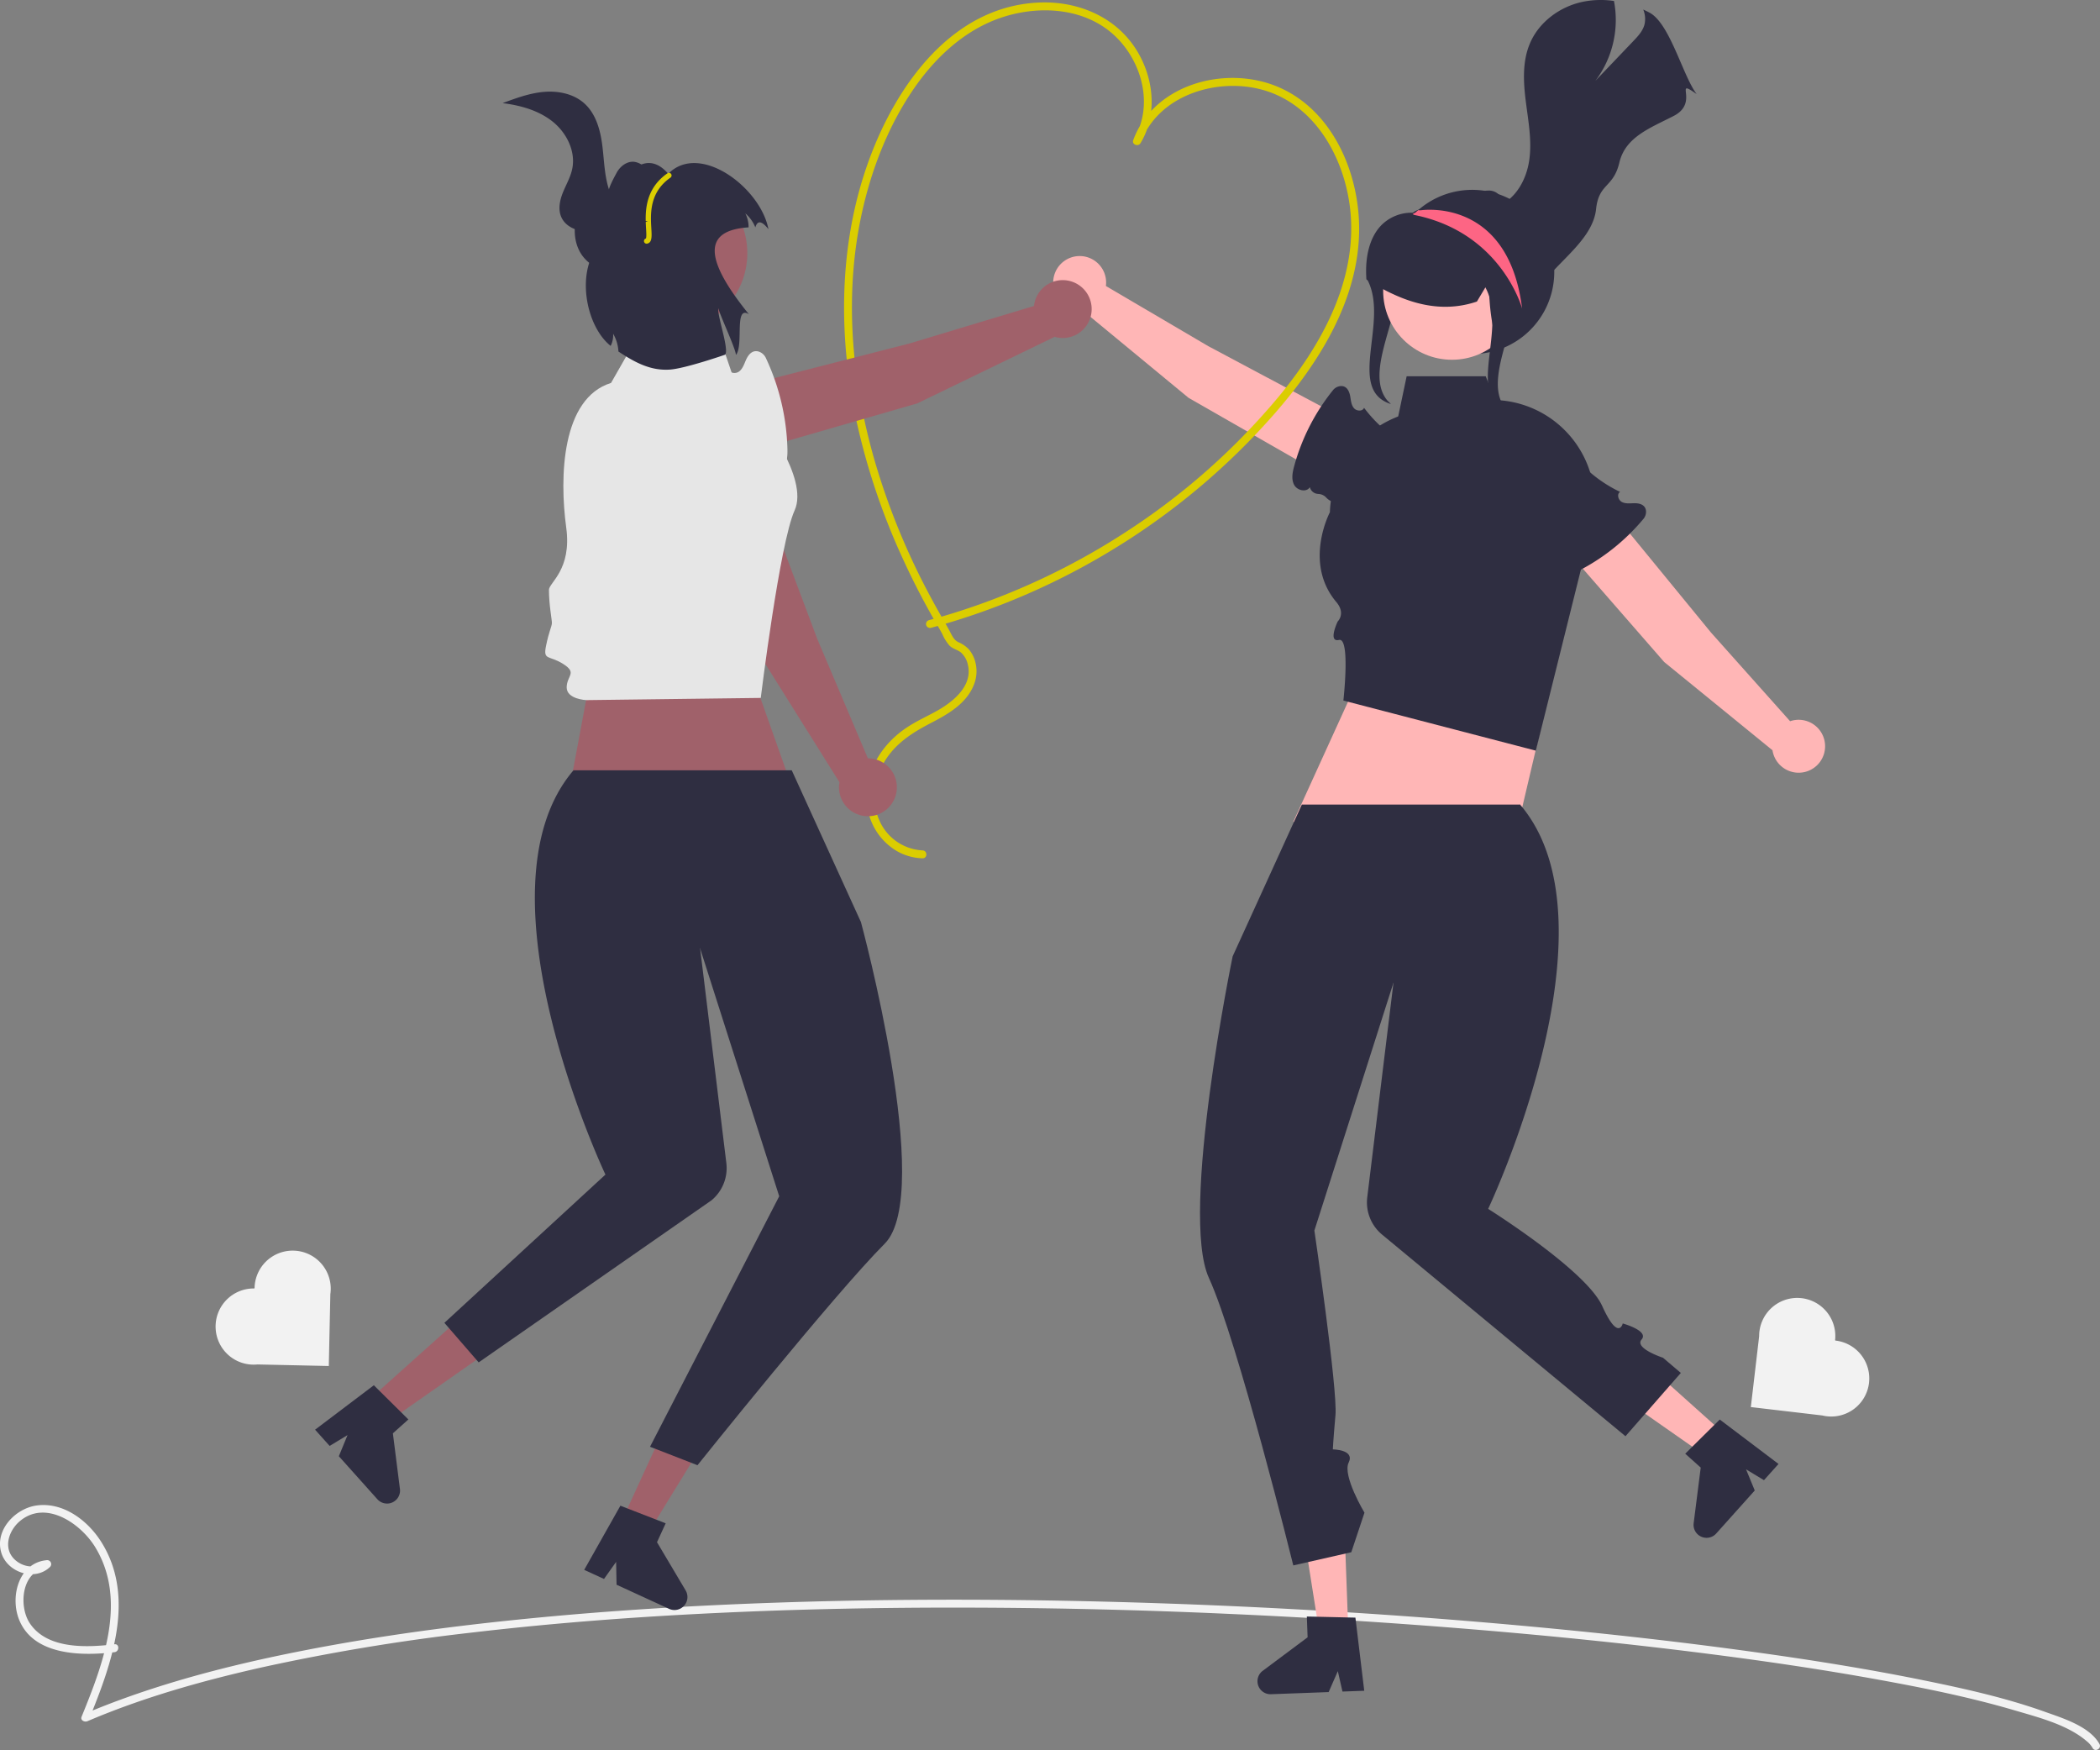 <svg id="b2964777-7887-4bd7-a7c6-d57bea7493f6" data-name="Layer 1" xmlns="http://www.w3.org/2000/svg" width="796.56" height="663.687" viewBox="0 0 796.56 663.687" class="injected-svg ClassicGrid__ImageFile-sc-td9pmq-4 fNAcXv grid_media" xmlns:xlink="http://www.w3.org/1999/xlink"><rect x="0" y="0" width="796.56" height="663.687" fill="#808080" stroke="none"/><path d="M998.08,779.59c-3.694-6.691-13.924-9.803-20.55-12.176-14.73-5.276-30.143-8.72-45.446-11.851-21.874-4.476-43.948-7.965-66.062-11.018-26.994-3.727-54.084-6.756-81.215-9.296q-46.019-4.309-92.186-6.794-48.87-2.668-97.822-3.383c-32.817-.461-65.647-.229-98.449.89-31.404,1.072-62.792,2.947-94.066,6.026-28.249,2.781-56.441,6.512-84.313,11.928-23.853,4.635-47.593,10.457-70.438,18.812q-7.16,2.619-14.174,5.611l2.204,1.694c8.465-20.765,17.786-46.132,4.561-67.109-5.103-8.094-14.3-15.117-24.365-13.829-8.156,1.044-16.182,9.356-13.522,18,2.302,7.479,12.729,10.92,18.478,5.304a1.516,1.516,0,0,0-1.061-2.561c-10.833.864-14.236,13.854-10.658,22.664,5.546,13.655,23.996,13.711,36.161,12.247,1.893-.228,1.916-3.23,0-3-10.348,1.245-25.467,2.003-32.117-7.943-4.411-6.598-3.098-20.194,6.613-20.968l-1.061-2.561c-3.29,3.214-8.618,2.156-11.621-.985-4.047-4.234-1.881-10.609,2.091-14.07,9.849-8.58,23.293.707,28.784,9.715,12.312,20.197,2.895,44.497-5.178,64.298-.561,1.375,1.171,2.134,2.203,1.694,21.21-9.038,43.555-15.329,66.016-20.381a783.464,783.464,0,0,1,81.068-13.377c30.374-3.548,60.891-5.822,91.433-7.274,32.114-1.527,64.27-2.131,96.419-2.038q48.772.14,97.51,2.343,46.685,2.07,93.27,5.91c27.979,2.317,55.922,5.124,83.783,8.592,23.575,2.935,47.107,6.322,70.482,10.581,17.22,3.138,34.455,6.643,51.259,11.591,8.922,2.627,19.852,5.409,27.078,11.59a9.265,9.265,0,0,1,2.296,2.636c.933,1.69,3.525.179,2.59-1.514Z" transform="translate(-201.72 -118.157)" fill="#F2F2F2"></path><path d="M652.566,269.046l61.849,35.397a11.502,11.502,0,0,0,15.593-4.159l0,0a11.502,11.502,0,0,0-4.601-16.046l-65.373-34.8-38.832-22.82a10.037,10.037,0,1,0-9.491,8.71Z" transform="translate(-201.72 -118.157)" fill="#FFB6B6"></path><path d="M698.56,302.913h0a3.392,3.392,0,0,0,3.21,2.569,4.4,4.4,0,0,1,2.519.927,4.045,4.045,0,0,1,.392.358,6.636,6.636,0,0,0,5.766,2.098c3.479-.512,7.536.694,10.893,2.193,3.673,1.641,7.313,3.505,11.273,4.219,5.712,1.03,12.441-.736,14.039-7.78a13.359,13.359,0,0,0-1.197-8.87c-2.866-5.75-8.463-9.211-13.849-12.471l2.763.249a51.075,51.075,0,0,1-15.244-13.593c-.543,1.456-2.854,1.309-3.855.12-1.001-1.189-1.117-2.857-1.383-4.388-.335-1.93-1.249-4.116-3.654-3.967a4.182,4.182,0,0,0-2.937,1.613,79.033,79.033,0,0,0-14.692,28.818c-.633,2.336-1.13,4.952.029,7.077S697.327,304.996,698.56,302.913Z" transform="translate(-201.72 -118.157)" fill="#2F2E41"></path><path d="M551.644,440.674a18.939,18.939,0,0,1-16.34-11.314c-3.221-7.186-2.068-15.694,1.894-22.332,4.133-6.924,10.598-11.021,17.586-14.645,6.403-3.32,13.299-7.213,16.218-14.211a13.803,13.803,0,0,0,.484-9.609,12.33,12.33,0,0,0-2.21-4.073,11.755,11.755,0,0,0-4.121-2.818c-1.524-.79-2.235-2.268-2.992-3.737-.84-1.63-1.756-3.203-2.676-4.788q-3.279-5.65-6.298-11.445a265.545,265.545,0,0,1-19.526-48.249c-9.177-31.463-12.042-65.3-4.357-97.394,3.673-15.34,9.671-30.368,18.51-43.484,8.146-12.089,19.323-22.772,33.316-27.603,13.45-4.643,29.891-4.191,41.41,4.997,9.461,7.546,15.021,20.743,12.456,32.757a26.385,26.385,0,0,1-3.282,8.244l2.742,1.156c6.688-17.992,29.119-24.752,46.409-19.831,21.136,6.016,32.352,28.715,33.321,49.304,1.19,25.261-12.112,48.549-27.765,67.378A257.195,257.195,0,0,1,630.476,318.798a263.537,263.537,0,0,1-67.506,31.996q-4.439,1.369-8.924,2.578a1.501,1.501,0,0,0,.798,2.893,266.15,266.15,0,0,0,71.285-31.111,263.79,263.79,0,0,0,59.318-50.417c16.689-19.187,31.52-42.81,31.813-69.05.241-21.584-9.885-45.77-30.866-54.613-17.416-7.34-40.983-2.619-51.639,13.801a32.788,32.788,0,0,0-3.191,6.452c-.607,1.633,1.885,2.566,2.742,1.156,6.789-11.168,4.969-25.609-2.053-36.219-7.989-12.071-22.107-17.738-36.299-17.151-32.947,1.363-54.069,31.123-64.478,59.385-11.748,31.897-11.927,67.121-4.713,100.062a255.909,255.909,0,0,0,17.091,50.797q5.634,12.429,12.449,24.276c.96,1.671,1.987,3.307,2.866,5.022a16.674,16.674,0,0,0,2.742,4.38c1.236,1.23,2.996,1.509,4.311,2.588a8.628,8.628,0,0,1,2.624,4.628c1.933,7.944-5.479,13.97-11.567,17.404-3.789,2.138-7.791,3.904-11.429,6.307a37.076,37.076,0,0,0-8.441,7.576c-4.886,6.052-7.668,13.728-6.805,21.554A23.244,23.244,0,0,0,541.847,440.889a20.712,20.712,0,0,0,9.797,2.785c1.931.056,1.93-2.944,0-3Z" transform="translate(-201.72 -118.157)" fill="#DBCD00"></path><polygon points="215.565 301.691 229.565 226.691 273.565 222.691 302.449 304.305 215.565 301.691" fill="#A0616A"></polygon><polygon points="526.565 232.691 490.565 311.691 574.065 320.423 596.565 224.691 526.565 232.691" fill="#FFB6B6"></polygon><polygon points="654.207 543.912 646.856 552.118 611.001 527.038 621.85 514.927 654.207 543.912" fill="#FFB6B6"></polygon><path d="M845.751,700.128a4.932,4.932,0,0,0,6.956-.381l14.614-16.317-3.298-8.015,6.793,4.106,5.519-6.153-22.289-16.85-2.044,2.031-8.358,8.267-2.691,2.672,5.872,5.26L844.151,695.843A4.924,4.924,0,0,0,845.751,700.128Z" transform="translate(-201.72 -118.157)" fill="#2F2E41"></path><polygon points="511.44 618.695 500.43 619.102 493.585 575.885 509.833 575.284 511.44 618.695" fill="#FFB6B6"></polygon><path d="M678.704,755.953a4.932,4.932,0,0,0,5.104,4.742l21.889-.812,3.478-7.939,1.762,7.74,8.26-.3-3.35-27.74-2.881-.061-11.753-.275-3.791-.081.292,7.878-17.035,12.721A4.924,4.924,0,0,0,678.704,755.953Z" transform="translate(-201.72 -118.157)" fill="#2F2E41"></path><path d="M778.308,423.296H695.529l-26.244,57.552s-20.196,97.573-9,122c11,24,32,109,32,109l22-5,5-15s-8.442-14.032-6-19-6-5-6-5,.132-3.294,1-13-8-70-8-70l30-94Z" transform="translate(-201.72 -118.157)" fill="#2F2E41"></path><path d="M713.112,442.413l17.173,48.434-9.947,81.386a15.872,15.872,0,0,0,5.63,14.149l92.317,76.465,21-24-6.77-5.763s-11.003-3.583-8.117-6.91-7.148-6.086-7.148-6.086-1.638,6.958-7.801-6.642-43.25-36.82-43.25-36.82,51.087-107.78,12.11-153.331Z" transform="translate(-201.72 -118.157)" fill="#2F2E41"></path><polygon points="139.923 530.912 147.274 539.118 183.129 514.038 172.279 501.927 139.923 530.912" fill="#A0616A"></polygon><path d="M353.419,682.843l-2.673-21.092,5.872-5.26-2.691-2.672-8.358-8.267-2.044-2.031-22.289,16.85,5.519,6.153,6.793-4.106-3.298,8.015,14.614,16.317a4.926,4.926,0,0,0,8.556-3.904Z" transform="translate(-201.72 -118.157)" fill="#2F2E41"></path><polygon points="235.809 576.882 245.821 581.479 268.712 544.189 253.935 537.404 235.809 576.882" fill="#A0616A"></polygon><path d="M461.788,721.324l-10.857-18.28,3.29-7.165-3.533-1.378L439.728,690.249l-2.684-1.049-13.729,24.336,7.513,3.444,4.594-6.473.168,8.665,19.905,9.142a4.926,4.926,0,0,0,6.292-6.99Z" transform="translate(-201.72 -118.157)" fill="#2F2E41"></path><path d="M419.261,410.296h82.78l26.244,57.552s28,103,9,122-71,84-71,84l-18-7,49-95-30-94Z" transform="translate(-201.72 -118.157)" fill="#2F2E41"></path><path d="M484.458,429.413,467.285,477.847l9.947,81.386a15.872,15.872,0,0,1-5.63,14.149L383.285,634.847l-13-15,61.087-56.22S380.285,455.847,419.261,410.296Z" transform="translate(-201.72 -118.157)" fill="#2F2E41"></path><path d="M784.285,402.847l-73-19s2.704-23.977-1.648-22.989-.503-7.013-.503-7.013,3.15-2.998-.527-7.357c-12.58-14.907-2.442-34.062-2.442-34.062A40.321,40.321,0,0,1,740.516,273.891l27.113-4.044a39.013,39.013,0,0,1,38.536,45.098Z" transform="translate(-201.72 -118.157)" fill="#2F2E41"></path><polygon points="570.565 160.691 529.565 161.691 533.565 142.691 563.565 142.691 570.565 160.691" fill="#2F2E41"></polygon><path d="M832.98,369.237l-46.833-53.712a11.502,11.502,0,0,1,1.022-16.105l0,0a11.502,11.502,0,0,1,16.636,1.367l46.938,57.285,29.988,33.606a10.037,10.037,0,1,1-6.681,11.014Z" transform="translate(-201.72 -118.157)" fill="#FFB6B6"></path><path d="M790.755,330.773h0a3.392,3.392,0,0,1-3.148-2.645,4.4,4.4,0,0,0-1.402-2.289,4.044,4.044,0,0,0-.428-.315,6.636,6.636,0,0,1-3.187-5.243c-.18-3.511-2.157-7.253-4.286-10.252-2.329-3.281-4.871-6.484-6.347-10.227-2.129-5.399-1.716-12.344,4.878-15.291a13.359,13.359,0,0,1,8.933-.565c6.2,1.683,10.691,6.493,14.944,11.136l-.786-2.66a51.075,51.075,0,0,0,16.317,12.284c-1.322.818-.724,3.055.638,3.803s3.02.535,4.574.496c1.958-.049,4.281.418,4.606,2.806a4.182,4.182,0,0,1-1.007,3.196,79.033,79.033,0,0,1-25.38,20.056c-2.167,1.079-4.635,2.078-6.946,1.358S788.954,332.39,790.755,330.773Z" transform="translate(-201.72 -118.157)" fill="#2F2E41"></path><path d="M720.058,223.671c9.128,15.724-8.06,42.218,9.262,47.72l-1.427-1.427c-10.456-12.861,11.398-40.082.942-52.943a31.423,31.423,0,0,1-4.154-6.175Z" transform="translate(-201.72 -118.157)" fill="#2F2E41"></path><path d="M791.276,221.287a31.132,31.132,0,1,1-53.547-21.593l.149-.149c.249-.262.498-.523.76-.772a.012.012,0,0,0,.012-.012c.324-.299.648-.598.984-.884a31.124,31.124,0,0,1,51.641,23.411Z" transform="translate(-201.72 -118.157)" fill="#2F2E41"></path><circle cx="550.755" cy="110.334" r="26.105" fill="#FFB8B8"></circle><path d="M771.125,203.391a29.443,29.443,0,0,0-30.737-5.968c-.133.059-.28.118-.413.177-.516.206-1.031.442-1.547.693l-.295.133v.044l-.177.133a1.048,1.048,0,0,1-.427.236,16.12,16.12,0,0,0-12.156,5.054c-4.037,4.391-5.953,11.493-5.364,19.981l.015.265.236.147c.074.044.133.088.206.133,2.063,1.282,4.023,2.417,5.923,3.419,1.149.619,2.269,1.179,3.389,1.695l.398.177c.427.206.869.398,1.297.589,10.786,4.715,20.732,5.452,30.28,2.284l.177-.059,3.212-5.378,1.017-1.695c.221,1.208.354,3.109.501,5.29a81.669,81.669,0,0,0,1.135,10.152v.029c.589,2.976,1.503,5.378,3.006,6.174a1.955,1.955,0,0,0,.737.28l2.387-3.153,6.277-8.281.103-.486C782.854,223.946,779.171,211.068,771.125,203.391Z" transform="translate(-201.72 -118.157)" fill="#2F2E41"></path><path d="M845.285,153.847c-5.29-7.014-10.141-26.817-17.906-30.914-.781-.413-1.562-.796-2.358-1.149a9.231,9.231,0,0,1,.427,5.864c-.693,2.387-2.461,4.288-4.185,6.086q-7.183,7.537-14.381,15.059a38.274,38.274,0,0,0,7.043-30.266,34.089,34.089,0,0,0-12.038.354c-8.576,1.857-16.444,7.662-19.848,15.752-2.903,6.837-2.49,14.602-1.562,21.97.928,7.367,2.358,14.823,1.326,22.176-1.017,7.367-5.069,14.838-11.98,17.579,1.532-.928,1.429-3.418.147-4.656a5.295,5.295,0,0,0-3.772-1.267,7.28,7.28,0,0,0-1.282.103c-5.496.869-9.519,5.467-13.026,9.799a4.896,4.896,0,0,0-3.934,3.212,3.94,3.94,0,0,0,0,2.755c1.164,2.918,5.85,3.478,7.662.914a15.039,15.039,0,0,0,13.188,18.566c6.351.604,16.444,1.562,20.644-3.256,6.557-7.544,16.621-15.103,17.682-25.049,1.046-9.931,6.542-7.957,8.841-17.682,2.299-9.74,11.744-13.099,20.629-17.682C846.534,156.986,836.164,147.364,845.285,153.847Z" transform="translate(-201.72 -118.157)" fill="#2F2E41"></path><path d="M764.945,226.803c9.128,15.724-8.06,42.218,9.262,47.72l-1.427-1.427c-10.456-12.861,11.398-40.082.942-52.943a31.423,31.423,0,0,1-4.154-6.175Z" transform="translate(-201.72 -118.157)" fill="#2F2E41"></path><path d="M779.085,235.209s-7.733-28.865-40.882-35.528c-.037-.012-.162-.062-.324-.137-.1-.062-.224-.125-.349-.187.374-.212.735-.398,1.108-.585a.012.012,0,0,0,.012-.012c.324-.299.648-.598.984-.884l.946.037S773.843,192.646,779.085,235.209Z" transform="translate(-201.72 -118.157)" fill="#FD6584"></path><path d="M489.39,365.744l-29.581-72.069a12.574,12.574,0,0,1,6.723-16.311l0,0a12.574,12.574,0,0,1,16.739,7.267l28.432,75.804L530.921,405.769a10.973,10.973,0,1,1-10.79,9.05Z" transform="translate(-201.72 -118.157)" fill="#A0616A"></path><path d="M459.214,311.079l0,0a3.708,3.708,0,0,1-2.328-3.845,4.81,4.81,0,0,0-.647-2.862,4.424,4.424,0,0,0-.332-.476,7.255,7.255,0,0,1-1.455-6.548c1.049-3.698.319-8.267-.83-12.118-1.257-4.215-2.761-8.425-2.972-12.818-.304-6.337,2.566-13.38,10.428-14.111a14.604,14.604,0,0,1,9.445,2.557c5.825,3.923,8.782,10.481,11.55,16.783l.122-3.03a55.835,55.835,0,0,0,12.568,18.455c-1.656.381-1.824,2.908-.678,4.161,1.147,1.253,2.938,1.616,4.56,2.122,2.044.638,4.284,1.939,3.78,4.524a4.572,4.572,0,0,1-2.166,2.954,86.399,86.399,0,0,1-33.324,11.831c-2.622.355-5.528.521-7.667-1.037S456.781,312.12,459.214,311.079Z" transform="translate(-201.72 -118.157)" fill="#E6E6E6"></path><path d="M490.285,382.847l-66.191.831s-7.423-.327-7.423-4.811,4.149-5.423-1.289-8.878-7.68-1.212-6.559-6.818,2.242-7.459,2.242-8.775-1.121-6.921-1.121-12.527c0-2.718,8.731-7.652,6.559-23.578-2.646-19.403-1.718-49.097,16.985-54.901l0,0L446.942,239.847h25.645l7.989,23.544,9.47,12.41S508.725,299.423,503.12,311.755,490.285,382.847,490.285,382.847Z" transform="translate(-201.72 -118.157)" fill="#E6E6E6"></path><path d="M549.64,271.156l-74.846,21.611a12.574,12.574,0,0,1-15.487-8.448l0,0a12.574,12.574,0,0,1,9.035-15.854l78.435-20.065,47.146-14.201a10.973,10.973,0,1,1,7.83,11.705Z" transform="translate(-201.72 -118.157)" fill="#A0616A"></path><path d="M492.032,295.24v0a3.708,3.708,0,0,1-4.074,1.898,4.81,4.81,0,0,0-2.915.333,4.422,4.422,0,0,0-.509.279,7.255,7.255,0,0,1-6.667.738c-3.563-1.443-8.184-1.211-12.137-.486-4.326.793-8.674,1.833-13.065,1.568-6.333-.383-13.024-3.998-12.9-11.893a14.604,14.604,0,0,1,3.564-9.113c4.53-5.366,11.37-7.596,17.934-9.667l-2.999-.45a55.835,55.835,0,0,0,19.706-10.498c.2,1.687,2.693,2.128,4.063,1.124,1.37-1.004,1.925-2.746,2.603-4.303.855-1.963,2.391-4.049,4.907-3.269a4.572,4.572,0,0,1,2.702,2.473,86.399,86.399,0,0,1,8.156,34.409c.069,2.645-.08,5.552-1.86,7.51S492.803,297.771,492.032,295.24Z" transform="translate(-201.72 -118.157)" fill="#E6E6E6"></path><circle cx="253.573" cy="96.016" r="29.898" fill="#A0616A"></circle><path d="M432.191,192.07c.308-2.691,2.152-6.016,3.435-8.401s3.76-4.333,6.463-4.167a6.894,6.894,0,0,1,5.281,3.589,14.457,14.457,0,0,1,1.643,6.383,33.429,33.429,0,0,1-10.87,26.618c-2.095,1.879-4.617,3.552-7.431,3.615a9.585,9.585,0,0,1-6.788-3.053c-4.555-4.562-5.244-12.061-2.811-18.031s3.518-8.293,9.079-11.554" transform="translate(-201.72 -118.157)" fill="#2F2E41"></path><path d="M474.191,235.07c-.5,2.66,4.1,15.31,2.63,17.59,0,0-15.221,5.287-21.041,5.667-7.11.46-12.829-2.457-19.479-6.847a14.93,14.93,0,0,0-2.01-6.76,9.046,9.046,0,0,1-.94,4.62c-9.74-7.76-13.396-29.099-3.766-39.009l10-23c-3,1,6.056-14.451,15.606-3.261,11.95-12.17,35.1,5.35,38,21-2.791-3.532-4.245-3.116-4.96-.68a13.775,13.775,0,0,0-3.8-5.31,11.513,11.513,0,0,1,1.24,5.31c-18.85,1.17-15.342,13.887.109,32.937-5.713-3.557-1.858,11.77-4.909,15.433C480.721,250.2,474.731,237.56,474.191,235.07Z" transform="translate(-201.72 -118.157)" fill="#2F2E41"></path><path d="M446.989,210.577a1,1,0,0,1-.273-1.962c.262-.433.155-2.253.068-3.725-.325-5.524-.87-14.769,8.106-21.01a1.0 1,0,1,1,1.142,1.642c-8.055,5.601-7.571,13.815-7.251,19.25.183,3.107.315,5.352-1.57,5.779A.993.993,0,0,1,446.989,210.577Z" transform="translate(-201.72 -118.157)" fill="#DBCD00"></path><path d="M447.455,201.974a56.402,56.402,0,0,1-19.206,4.256c-5.237.222-11.485-.946-13.613-5.735-1.291-2.906-.603-6.311.578-9.264s2.839-5.741,3.523-8.847c1.474-6.69-2.005-13.779-7.343-18.072s-12.227-6.187-19.023-7.048c5.106-1.894,10.29-3.807,15.716-4.261s11.222.725,15.274,4.364c4.385,3.937,6.069,10.053,6.815,15.899s.784,11.866,2.766,17.416,6.533,10.719,12.406,11.211" transform="translate(-201.72 -118.157)" fill="#2F2E41"></path><path d="M910.662,642.617a14.447,14.447,0,0,0-12.664-16.033c-.035-.004-.07-.006-.106-.01l0-.003-.003.002.012-.106-.108-.013a14.446,14.446,0,1,0-28.802-1.536l-3.155,26.877.106.012.003-.002,26.983,3.167a14.426,14.426,0,0,0,17.735-12.358Z" transform="translate(-201.72 -118.157)" fill="#F2F2F2"></path><path d="M313.041,592.467a14.447,14.447,0,0,0-14.756,14.131c-.001.036.001.071 0.0.106l-.003-0.0.002.002-.106-.002-.002.109a14.446,14.446,0,1,0,1.209,28.818l27.055.586.002-.106-.002-.002.588-27.162a14.426,14.426,0,0,0-13.987-16.48Z" transform="translate(-201.72 -118.157)" fill="#F2F2F2"></path></svg>